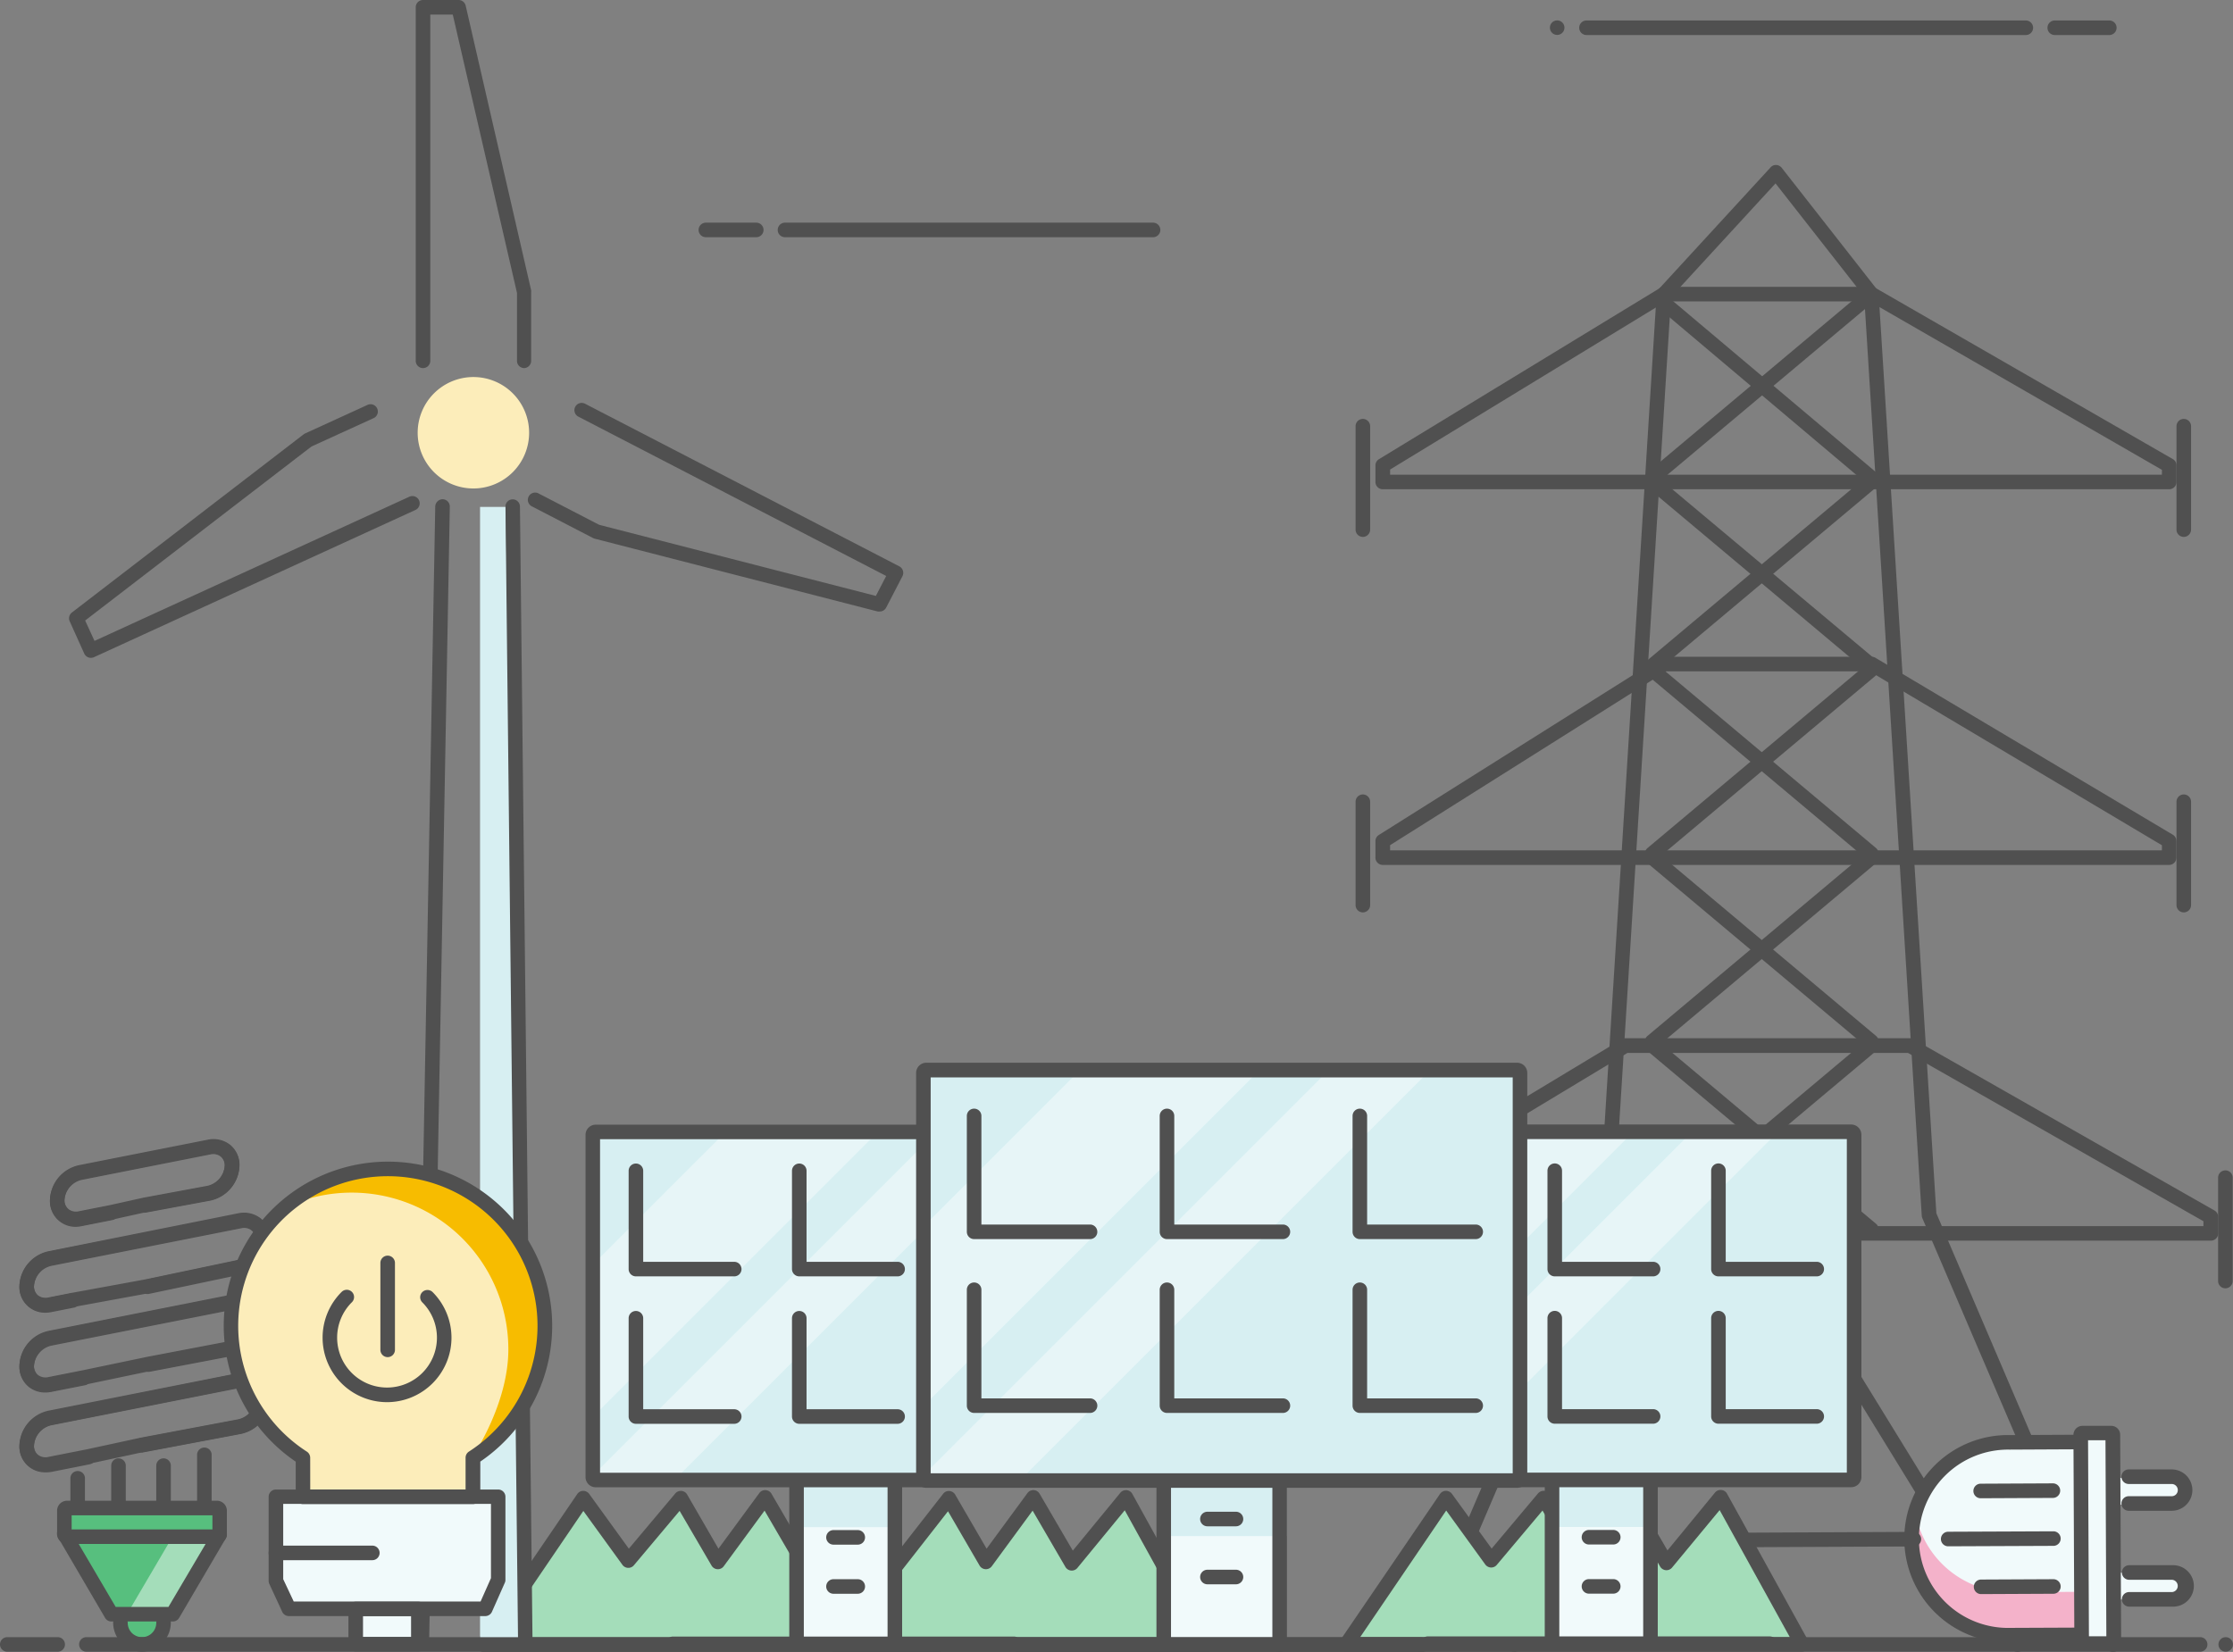 <svg xmlns="http://www.w3.org/2000/svg" viewBox="0 0 460 340.39"><rect x="0" y="0" width="460" height="340.39" fill="#808080" stroke="none"/><defs><style>.cls-1{fill:#505050;}.cls-2{fill:#a4ddba;}.cls-3{fill:#57bf7e;}.cls-4{fill:#f1fafb;}.cls-5{fill:#d7eff2;}.cls-6{opacity:0.4;}.cls-7{fill:#fff;}.cls-8{fill:#f4b2ca;}.cls-9{fill:#fcedba;}.cls-10{fill:#f7bc00;}</style></defs><title>Element 35</title><g id="Ebene_2" data-name="Ebene 2"><g id="Ebene_1-2" data-name="Ebene 1"><path class="cls-1" d="M237.53,48.88H161.71a1.5,1.5,0,0,1,0-3h75.82a1.5,1.5,0,1,1,0,3Z"/><path class="cls-1" d="M417.32,7.22h-90.5a1.5,1.5,0,0,1,0-3h90.5a1.5,1.5,0,0,1,0,3Z"/><path class="cls-1" d="M434.52,7.22H423.28a1.5,1.5,0,0,1,0-3h11.24a1.5,1.5,0,0,1,0,3Z"/><path class="cls-1" d="M155.79,48.88H145.41a1.5,1.5,0,0,1,0-3h10.38a1.5,1.5,0,0,1,0,3Z"/><circle class="cls-1" cx="320.78" cy="5.7" r="1.5"/><circle class="cls-1" cx="458.5" cy="338.84" r="1.5"/><path class="cls-1" d="M293,340.39a1.52,1.52,0,0,1-.59-.12,1.49,1.49,0,0,1-.79-2L329.4,250,341.27,60.5a1.5,1.5,0,1,1,3,.19L332.38,250.46a1.46,1.46,0,0,1-.12.5L294.4,339.48A1.51,1.51,0,0,1,293,340.39Z"/><path class="cls-1" d="M435.27,340.39a1.51,1.51,0,0,1-1.38-.91L396,251a1.46,1.46,0,0,1-.12-.5L384,60.69a1.5,1.5,0,0,1,1.4-1.59A1.52,1.52,0,0,1,387,60.5L398.89,250l37.76,88.29a1.5,1.5,0,0,1-.79,2A1.52,1.52,0,0,1,435.27,340.39Z"/><path class="cls-1" d="M446.84,100.81h-162a1.5,1.5,0,0,1-1.5-1.5V95.9a1.49,1.49,0,0,1,.72-1.28L342,59.32a1.46,1.46,0,0,1,.78-.22h42.77a1.53,1.53,0,0,1,.75.2l61.31,35.3a1.5,1.5,0,0,1,.75,1.3v3.41A1.5,1.5,0,0,1,446.84,100.81Zm-160.48-3h159v-1L385.13,62.1H343.18L286.36,96.75Z"/><path class="cls-1" d="M280.75,110.63a1.5,1.5,0,0,1-1.5-1.5V87.82a1.5,1.5,0,0,1,3,0v21.31A1.5,1.5,0,0,1,280.75,110.63Z"/><path class="cls-1" d="M449.86,110.63a1.5,1.5,0,0,1-1.5-1.5V87.82a1.5,1.5,0,0,1,3,0v21.31A1.5,1.5,0,0,1,449.86,110.63Z"/><path class="cls-1" d="M446.84,178.22h-162a1.5,1.5,0,0,1-1.5-1.5v-3.4a1.49,1.49,0,0,1,.7-1.27L342,135.56a1.52,1.52,0,0,1,.8-.23h42.77a1.51,1.51,0,0,1,.77.21L447.61,172a1.51,1.51,0,0,1,.73,1.29v3.4A1.5,1.5,0,0,1,446.84,178.22Zm-160.48-3h159v-1.05l-60.22-35.84H343.2l-56.84,35.82Z"/><path class="cls-1" d="M280.75,188a1.5,1.5,0,0,1-1.5-1.5v-21.3a1.5,1.5,0,0,1,3,0v21.3A1.5,1.5,0,0,1,280.75,188Z"/><path class="cls-1" d="M449.86,188a1.5,1.5,0,0,1-1.5-1.5v-21.3a1.5,1.5,0,0,1,3,0v21.3A1.5,1.5,0,0,1,449.86,188Z"/><path class="cls-1" d="M455.41,255.64H276.29a1.5,1.5,0,0,1-1.5-1.5v-3.4a1.51,1.51,0,0,1,.73-1.29l58.55-35.3a1.5,1.5,0,0,1,.77-.22h58.61a1.49,1.49,0,0,1,.74.2l62,35.3a1.51,1.51,0,0,1,.76,1.31v3.4A1.5,1.5,0,0,1,455.41,255.64Zm-177.62-3H453.91v-1l-60.86-34.68H335.26l-57.47,34.65Z"/><path class="cls-1" d="M272.18,265.46a1.5,1.5,0,0,1-1.5-1.5v-21.3a1.5,1.5,0,0,1,3,0V264A1.5,1.5,0,0,1,272.18,265.46Z"/><path class="cls-1" d="M458.43,265.46a1.5,1.5,0,0,1-1.5-1.5v-21.3a1.5,1.5,0,0,1,3,0V264A1.5,1.5,0,0,1,458.43,265.46Z"/><path class="cls-1" d="M340.39,100a1.5,1.5,0,0,1-1-2.65l45.13-37.87a1.5,1.5,0,1,1,1.93,2.3L341.36,99.62A1.49,1.49,0,0,1,340.39,100Z"/><path class="cls-1" d="M385.53,100a1.49,1.49,0,0,1-1-.35L341,62.91a1.5,1.5,0,0,1,1.94-2.3L386.5,97.33a1.5,1.5,0,0,1-1,2.64Z"/><path class="cls-1" d="M340.39,138.68a1.5,1.5,0,0,1-1-2.65l45.13-37.87a1.5,1.5,0,1,1,1.93,2.3l-45.13,37.87A1.49,1.49,0,0,1,340.39,138.68Z"/><path class="cls-1" d="M385.53,138.68a1.49,1.49,0,0,1-1-.35l-45.13-37.87a1.5,1.5,0,1,1,1.93-2.3L386.49,136a1.5,1.5,0,0,1-1,2.65Z"/><path class="cls-1" d="M340.39,177.39a1.5,1.5,0,0,1-1-2.65l45.13-37.87a1.5,1.5,0,1,1,1.93,2.3L341.36,177A1.49,1.49,0,0,1,340.39,177.39Z"/><path class="cls-1" d="M385.53,177.39a1.49,1.49,0,0,1-1-.35l-45.13-37.87a1.5,1.5,0,1,1,1.93-2.3l45.13,37.87a1.5,1.5,0,0,1-1,2.65Z"/><path class="cls-1" d="M340.39,216.1a1.5,1.5,0,0,1-1-2.65l45.13-37.88a1.51,1.51,0,0,1,2.12.19,1.49,1.49,0,0,1-.19,2.11l-45.13,37.88A1.54,1.54,0,0,1,340.39,216.1Z"/><path class="cls-1" d="M385.53,216.1a1.54,1.54,0,0,1-1-.35l-45.13-37.88a1.49,1.49,0,0,1-.19-2.11,1.51,1.51,0,0,1,2.12-.19l45.13,37.88a1.5,1.5,0,0,1-1,2.65Z"/><path class="cls-1" d="M340.39,254.81a1.5,1.5,0,0,1-1-2.65l45.13-37.88a1.51,1.51,0,0,1,2.12.19,1.49,1.49,0,0,1-.19,2.11l-45.13,37.88A1.54,1.54,0,0,1,340.39,254.81Z"/><path class="cls-1" d="M385.53,254.81a1.54,1.54,0,0,1-1-.35l-45.13-37.88a1.49,1.49,0,0,1-.19-2.11,1.51,1.51,0,0,1,2.12-.19l45.13,37.88a1.5,1.5,0,0,1-1,2.65Z"/><path class="cls-1" d="M385.53,62.1a1.48,1.48,0,0,1-1.18-.58L365.76,37.79,343.87,61.61a1.5,1.5,0,1,1-2.21-2l23.09-25.13a1.43,1.43,0,0,1,1.16-.48,1.52,1.52,0,0,1,1.12.57l19.68,25.13a1.51,1.51,0,0,1-1.18,2.43Z"/><path class="cls-1" d="M312,340.39a1.46,1.46,0,0,1-.78-.22,1.51,1.51,0,0,1-.5-2.07l52.11-84.74a1.5,1.5,0,1,1,2.55,1.57l-52.1,84.74A1.51,1.51,0,0,1,312,340.39Z"/><path class="cls-1" d="M415.62,340.39a1.5,1.5,0,0,1-1.28-.72l-52.11-84.74a1.5,1.5,0,1,1,2.56-1.57l52.1,84.74a1.5,1.5,0,0,1-1.27,2.29Z"/><polygon class="cls-2" points="99.59 338.87 120.15 308.72 129.46 321.56 140.25 308.72 147.88 321.84 157.65 308.54 165.56 322.12 176.72 308.54 193.47 338.87 99.59 338.87"/><path class="cls-1" d="M193.47,340.37H99.59A1.5,1.5,0,0,1,98.35,338l20.56-30.14a1.5,1.5,0,0,1,1.22-.66,1.54,1.54,0,0,1,1.24.62l8.17,11.29,9.56-11.37a1.5,1.5,0,0,1,2.45.21L148,319.11l8.42-11.46a1.5,1.5,0,0,1,2.5.13l6.83,11.72,9.79-11.92a1.5,1.5,0,0,1,1.3-.54,1.52,1.52,0,0,1,1.17.77l16.75,30.33a1.5,1.5,0,0,1-1.31,2.23Zm-91-3h88.5L176.48,311.2l-9.77,11.87a1.49,1.49,0,0,1-2.45-.2l-6.76-11.6-8.41,11.46a1.5,1.5,0,0,1-1.29.61,1.51,1.51,0,0,1-1.22-.75L140,311.32l-9.42,11.21a1.47,1.47,0,0,1-1.2.53,1.49,1.49,0,0,1-1.16-.62l-8.05-11.11Z"/><polygon class="cls-2" points="195.47 308.73 203.1 321.85 212.87 308.54 220.78 322.13 231.94 308.54 248.69 338.87 171.93 338.87 195.47 308.73"/><path class="cls-1" d="M248.69,340.37H171.93a1.49,1.49,0,0,1-1.18-2.42l23.54-30.15a1.46,1.46,0,0,1,1.28-.57,1.51,1.51,0,0,1,1.2.74l6.47,11.14,8.42-11.46a1.49,1.49,0,0,1,2.5.14L221,319.51l9.79-11.92a1.5,1.5,0,0,1,2.47.23L250,338.15a1.49,1.49,0,0,1-1.31,2.22Zm-73.69-3h71.15L231.7,311.2l-9.76,11.88a1.51,1.51,0,0,1-2.46-.2l-6.76-11.61-8.41,11.46a1.51,1.51,0,0,1-2.51-.13l-6.51-11.2Z"/><path class="cls-3" d="M33.11,334.4a4,4,0,1,1-4-4A4,4,0,0,1,33.11,334.4Z"/><path class="cls-1" d="M9.32,303.26A5.24,5.24,0,0,1,4,297.85a7.57,7.57,0,0,1,6-7.18l39.13-7.75A5.59,5.59,0,0,1,53.72,284a5.37,5.37,0,0,1,1.91,4.23,7.58,7.58,0,0,1-6,7.18l-20.13,3.8-11,2.37-8,1.58A6.18,6.18,0,0,1,9.32,303.26Zm41-17.46a3.47,3.47,0,0,0-.64.06h0l-39.14,7.76A4.6,4.6,0,0,0,7,297.85a2.39,2.39,0,0,0,.81,1.9,2.52,2.52,0,0,0,2.16.45l8-1.58,11-2.38,20.16-3.8a4.6,4.6,0,0,0,3.54-4.23,2.39,2.39,0,0,0-.82-1.91A2.35,2.35,0,0,0,50.3,285.8Zm-.94-1.41h0Z"/><path class="cls-1" d="M9.32,286.82A5.24,5.24,0,0,1,4,281.4a7.55,7.55,0,0,1,6-7.17l39.13-7.76h0a5.57,5.57,0,0,1,4.65,1.07,5.34,5.34,0,0,1,1.91,4.22,7.56,7.56,0,0,1-6,7.18l-18.84,3.59-13.35,2.79-6.95,1.38A6.18,6.18,0,0,1,9.32,286.82Zm40.34-17.41-39.14,7.76A4.6,4.6,0,0,0,7,281.4a2.41,2.41,0,0,0,.81,1.91,2.56,2.56,0,0,0,2.16.44l6.93-1.37,13.37-2.79L49.08,276a4.6,4.6,0,0,0,3.55-4.24,2.38,2.38,0,0,0-.82-1.9,2.54,2.54,0,0,0-2.15-.45Z"/><path class="cls-1" d="M9.31,270.37A5.24,5.24,0,0,1,4,265a7.57,7.57,0,0,1,6-7.18L49.07,250a5.59,5.59,0,0,1,4.65,1.06,5.37,5.37,0,0,1,1.91,4.23,7.58,7.58,0,0,1-6,7.18l-19,4-15.47,2.84-4.67.92A6.21,6.21,0,0,1,9.31,270.37Zm41-17.46a3.47,3.47,0,0,0-.64.06h0l-39.14,7.76A4.6,4.6,0,0,0,7,265a2.39,2.39,0,0,0,.81,1.9,2.55,2.55,0,0,0,2.16.45l4.69-.93,15.45-2.83,19-4a4.62,4.62,0,0,0,3.58-4.24,2.39,2.39,0,0,0-.82-1.91A2.35,2.35,0,0,0,50.3,252.91Zm-.94-1.41h0Z"/><path class="cls-1" d="M15.64,252.67a5.43,5.43,0,0,1-3.44-1.18,5.37,5.37,0,0,1-1.91-4.23,7.56,7.56,0,0,1,6-7.18l26.49-5.24a5.59,5.59,0,0,1,4.65,1.06,5.34,5.34,0,0,1,1.91,4.23,7.56,7.56,0,0,1-6,7.17l-13.26,2.47-6.87,1.52-6.35,1.26A6.28,6.28,0,0,1,15.64,252.67Zm28.33-15a3.68,3.68,0,0,0-.64.07h0L16.85,243a4.6,4.6,0,0,0-3.56,4.23,2.39,2.39,0,0,0,.82,1.91,2.54,2.54,0,0,0,2.15.44l6.32-1.25,6.89-1.53,13.3-2.47a4.6,4.6,0,0,0,3.54-4.23A2.26,2.26,0,0,0,44,237.71Zm-.93-1.4h0Z"/><polygon class="cls-3" points="13.26 316.11 22.94 332.61 35.56 332.61 45.24 316.11 13.26 316.11"/><polygon class="cls-2" points="35.85 316.11 26.16 332.61 35.56 332.61 45.24 316.11 35.85 316.11"/><rect class="cls-3" x="13.81" y="310.73" width="31.98" height="5.91" rx="0.56"/><path class="cls-1" d="M29.25,340.34a6,6,0,0,1-5.94-5.94,1.5,1.5,0,0,1,3,0,2.94,2.94,0,0,0,5.88,0,1.5,1.5,0,0,1,3,0A6,6,0,0,1,29.25,340.34Z"/><path class="cls-1" d="M33.69,311.6a1.5,1.5,0,0,1-1.5-1.5V302a1.5,1.5,0,0,1,3,0v8.11A1.5,1.5,0,0,1,33.69,311.6Z"/><path class="cls-1" d="M42.1,311.6a1.5,1.5,0,0,1-1.5-1.5V299.77a1.5,1.5,0,0,1,3,0V310.1A1.5,1.5,0,0,1,42.1,311.6Z"/><path class="cls-1" d="M16,312a1.5,1.5,0,0,1-1.5-1.5v-5.89a1.5,1.5,0,0,1,3,0v5.89A1.5,1.5,0,0,1,16,312Z"/><path class="cls-1" d="M24.41,312a1.5,1.5,0,0,1-1.5-1.5V302a1.5,1.5,0,0,1,3,0v8.46A1.5,1.5,0,0,1,24.41,312Z"/><path class="cls-1" d="M9.32,303.38A5.24,5.24,0,0,1,4,298a7.56,7.56,0,0,1,6-7.18L49.07,283a5.6,5.6,0,0,1,4.65,1.07,5.34,5.34,0,0,1,1.91,4.22,7.57,7.57,0,0,1-6,7.18l-20.13,3.8a1.5,1.5,0,0,1-.56-2.95l20.12-3.79a4.61,4.61,0,0,0,3.54-4.24,2.38,2.38,0,0,0-.82-1.9,2.54,2.54,0,0,0-2.15-.44l-39.14,7.75A4.6,4.6,0,0,0,7,298a2.41,2.41,0,0,0,.81,1.9,2.55,2.55,0,0,0,2.16.44l8-1.57a1.5,1.5,0,0,1,.58,2.94l-7.95,1.58A6.18,6.18,0,0,1,9.32,303.38Z"/><path class="cls-1" d="M9.32,286.93a5.39,5.39,0,0,1-3.44-1.18A5.37,5.37,0,0,1,4,281.52a7.57,7.57,0,0,1,6-7.18l39.13-7.75a5.59,5.59,0,0,1,4.65,1.06,5.37,5.37,0,0,1,1.91,4.23,7.58,7.58,0,0,1-6,7.18l-18.83,3.59a1.5,1.5,0,0,1-.56-2.95l18.82-3.59a4.6,4.6,0,0,0,3.55-4.23,2.39,2.39,0,0,0-.82-1.91,2.54,2.54,0,0,0-2.15-.44l-39.14,7.75A4.62,4.62,0,0,0,7,281.52a2.41,2.41,0,0,0,.81,1.91,2.56,2.56,0,0,0,2.16.44l6.93-1.38a1.5,1.5,0,0,1,.59,2.95l-6.94,1.37A6.18,6.18,0,0,1,9.32,286.93Z"/><path class="cls-1" d="M9.31,270.49A5.24,5.24,0,0,1,4,265.08a7.56,7.56,0,0,1,6-7.18l39.13-7.76a5.6,5.6,0,0,1,4.65,1.07,5.34,5.34,0,0,1,1.91,4.22,7.57,7.57,0,0,1-6,7.18l-19,4a1.5,1.5,0,0,1-.62-2.94l19-4a4.6,4.6,0,0,0,3.58-4.24,2.38,2.38,0,0,0-.82-1.9,2.53,2.53,0,0,0-2.15-.44l-39.14,7.75A4.6,4.6,0,0,0,7,265.08a2.41,2.41,0,0,0,.81,1.9,2.55,2.55,0,0,0,2.16.44l4.69-.93a1.5,1.5,0,0,1,.58,2.95l-4.69.93A6.21,6.21,0,0,1,9.31,270.49Z"/><path class="cls-1" d="M15.64,252.79a5.24,5.24,0,0,1-5.35-5.41,7.55,7.55,0,0,1,6-7.18L42.75,235A5.56,5.56,0,0,1,47.4,236a5.34,5.34,0,0,1,1.91,4.22,7.57,7.57,0,0,1-6,7.18l-13.26,2.46a1.5,1.5,0,1,1-.55-2.95l13.25-2.46a4.6,4.6,0,0,0,3.54-4.23,2.37,2.37,0,0,0-.82-1.9,2.52,2.52,0,0,0-2.16-.44l-26.48,5.24a4.6,4.6,0,0,0-3.56,4.24,2.38,2.38,0,0,0,.82,1.9,2.5,2.5,0,0,0,2.15.44l6.32-1.25a1.5,1.5,0,0,1,.58,2.95l-6.31,1.25A6.28,6.28,0,0,1,15.64,252.79Z"/><path class="cls-1" d="M35.56,334.11H22.94a1.49,1.49,0,0,1-1.29-.74L12,316.87a1.5,1.5,0,1,1,2.58-1.52l9.25,15.76H34.7L44,315.35a1.5,1.5,0,0,1,2.58,1.52l-9.68,16.5A1.49,1.49,0,0,1,35.56,334.11Z"/><path class="cls-1" d="M44.68,318.14H13.82a2.06,2.06,0,0,1-2.06-2.06v-4.79a2.06,2.06,0,0,1,2.06-2.06H44.68a2.06,2.06,0,0,1,2.06,2.06v4.79A2.06,2.06,0,0,1,44.68,318.14Zm-29.92-3h29v-2.91h-29Z"/><rect class="cls-4" x="163.02" y="301.17" width="22.15" height="37.55"/><rect class="cls-5" x="163.02" y="301.17" width="22.15" height="13.5"/><rect class="cls-5" x="122.67" y="233.24" width="104.21" height="71.72" rx="0.6"/><g class="cls-6"><path class="cls-7" d="M192.92,233.24l-70.25,70.25v.84a.64.64,0,0,0,.64.63h15.61l71.72-71.72Z"/><polygon class="cls-7" points="122.67 260.03 122.67 291.41 180.84 233.24 149.47 233.24 122.67 260.03"/></g><path class="cls-1" d="M225.72,306.46h-103a2.11,2.11,0,0,1-2.1-2.1V233.84a2.11,2.11,0,0,1,2.1-2.1h103a2.1,2.1,0,0,1,2.1,2.1v70.52A2.1,2.1,0,0,1,225.72,306.46Zm-102.11-3H224.82V234.74H123.61Z"/><path class="cls-1" d="M151.22,263H131a1.5,1.5,0,0,1-1.5-1.5V241.25a1.5,1.5,0,0,1,3,0V260h18.75a1.5,1.5,0,1,1,0,3Z"/><path class="cls-1" d="M184.91,263H164.65a1.51,1.51,0,0,1-1.5-1.5V241.25a1.5,1.5,0,0,1,3,0V260h18.76a1.5,1.5,0,0,1,0,3Z"/><path class="cls-1" d="M218.59,263H198.34a1.5,1.5,0,0,1-1.5-1.5V241.25a1.5,1.5,0,0,1,3,0V260h18.75a1.5,1.5,0,1,1,0,3Z"/><path class="cls-1" d="M151.22,293.38H131a1.5,1.5,0,0,1-1.5-1.5V271.63a1.5,1.5,0,0,1,3,0v18.75h18.75a1.5,1.5,0,1,1,0,3Z"/><path class="cls-1" d="M184.91,293.38H164.65a1.5,1.5,0,0,1-1.5-1.5V271.63a1.5,1.5,0,0,1,3,0v18.75h18.76a1.5,1.5,0,0,1,0,3Z"/><path class="cls-1" d="M218.59,293.38H198.34a1.5,1.5,0,0,1-1.5-1.5V271.63a1.5,1.5,0,0,1,3,0v18.75h18.75a1.5,1.5,0,1,1,0,3Z"/><path class="cls-1" d="M164.09,340.22a1.5,1.5,0,0,1-1.5-1.5V306.23a1.5,1.5,0,0,1,3,0v32.49A1.51,1.51,0,0,1,164.09,340.22Z"/><path class="cls-1" d="M184.34,340.22a1.5,1.5,0,0,1-1.5-1.5V306.23a1.5,1.5,0,0,1,3,0v32.49A1.5,1.5,0,0,1,184.34,340.22Z"/><path class="cls-1" d="M176.7,318.28h-5a1.5,1.5,0,0,1,0-3h5a1.5,1.5,0,0,1,0,3Z"/><path class="cls-1" d="M176.7,328.4h-5a1.5,1.5,0,0,1,0-3h5a1.5,1.5,0,0,1,0,3Z"/><path class="cls-1" d="M209,340.22H138.49a1.51,1.51,0,0,1,0-3H209a1.51,1.51,0,0,1,0,3Z"/><path class="cls-4" d="M447.42,324l-14.73.07,0,5.53,14.74-.07a2.77,2.77,0,0,0,0-5.53Z"/><path class="cls-4" d="M447.14,304.48l-14.74.06,0,5.53,14.73-.07a2.76,2.76,0,1,0,0-5.52Z"/><rect class="cls-4" x="410.33" y="313.69" width="43.39" height="6.59" rx="0.34" transform="translate(117.01 750.45) rotate(-90.26)"/><path class="cls-4" d="M414,297.2a19.87,19.87,0,1,0,.18,39.73l14.79-.07-.18-39.73Z"/><path class="cls-8" d="M429,328l-14.79.07a19.87,19.87,0,0,1-19.44-15.36,20.09,20.09,0,0,0-.48,4.42,19.86,19.86,0,0,0,20,19.77l14.79-.07-.18-39.73h0Z"/><path class="cls-1" d="M447.36,311.3l-8.84,0a1.5,1.5,0,0,1,0-3l8.85,0a1.26,1.26,0,1,0,0-2.52l-8.85,0a1.5,1.5,0,0,1,0-3l8.85,0a4.26,4.26,0,1,1,0,8.52Z"/><path class="cls-1" d="M447.45,331.05l-8.84,0a1.5,1.5,0,0,1,0-3l8.85,0a1.27,1.27,0,0,0,0-2.53l-8.85,0a1.5,1.5,0,0,1,0-3l8.85,0a4.27,4.27,0,1,1,0,8.53Z"/><path class="cls-1" d="M435.08,340.16l-5.9,0a1.85,1.85,0,0,1-1.86-1.83l-.19-42.7A1.86,1.86,0,0,1,429,293.8l5.91,0a1.84,1.84,0,0,1,1.85,1.83l.2,42.7A1.84,1.84,0,0,1,435.08,340.16Zm-4.76-3h3.59l-.18-40.39-3.59,0Zm4.57-40.4h0Z"/><path class="cls-1" d="M428.43,338.37l-14.22.06A21.37,21.37,0,1,1,414,295.7l14.22-.07a1.5,1.5,0,1,1,0,3L414,298.7a18.37,18.37,0,1,0,.17,36.73l14.22-.06a1.5,1.5,0,1,1,0,3Z"/><path class="cls-1" d="M423,328.4l-14.89.07a1.5,1.5,0,0,1,0-3L423,325.4a1.5,1.5,0,1,1,0,3Z"/><path class="cls-1" d="M423,318.53l-21.67.09a1.5,1.5,0,1,1,0-3l21.67-.09a1.5,1.5,0,0,1,0,3Z"/><path class="cls-1" d="M422.91,308.65l-14.89.07a1.5,1.5,0,0,1,0-3l14.88-.07a1.5,1.5,0,1,1,0,3Z"/><path class="cls-1" d="M394.25,318.65l-43.33.2a1.5,1.5,0,0,1,0-3l43.34-.2a1.5,1.5,0,1,1,0,3Z"/><polygon class="cls-2" points="277.32 338.83 297.88 308.69 307.19 321.53 317.98 308.69 325.61 321.81 335.38 308.5 343.29 322.08 354.45 308.5 371.2 338.83 277.32 338.83"/><path class="cls-1" d="M371.2,340.33H277.32a1.5,1.5,0,0,1-1.24-2.34l20.56-30.15a1.49,1.49,0,0,1,1.22-.65,1.57,1.57,0,0,1,1.24.62l8.18,11.28,9.55-11.37a1.57,1.57,0,0,1,1.28-.53,1.51,1.51,0,0,1,1.17.74l6.48,11.14,8.41-11.46a1.5,1.5,0,0,1,1.29-.61,1.53,1.53,0,0,1,1.22.75l6.82,11.72,9.79-11.92a1.51,1.51,0,0,1,2.48.23l16.75,30.33a1.51,1.51,0,0,1-1.32,2.22Zm-91-3h88.5l-14.45-26.17L344.45,323a1.5,1.5,0,0,1-1.28.54,1.52,1.52,0,0,1-1.18-.74l-6.76-11.61-8.41,11.46a1.47,1.47,0,0,1-1.29.61,1.49,1.49,0,0,1-1.22-.74l-6.55-11.27-9.42,11.2a1.49,1.49,0,0,1-1.2.54,1.54,1.54,0,0,1-1.17-.62l-8.05-11.12Z"/><rect class="cls-4" x="319.07" y="301.14" width="22.15" height="37.55"/><rect class="cls-5" x="318.93" y="301.14" width="22.15" height="13.5"/><rect class="cls-5" x="278.3" y="233.21" width="104.21" height="71.72" rx="0.6"/><g class="cls-6"><path class="cls-7" d="M348.55,233.21,278.3,303.46v.85a.64.64,0,0,0,.64.63h15.61l71.72-71.73Z"/><polygon class="cls-7" points="278.3 260.01 278.3 291.38 336.47 233.21 305.1 233.21 278.3 260.01"/></g><path class="cls-1" d="M381.35,306.44h-103a2.11,2.11,0,0,1-2.1-2.1V233.81a2.11,2.11,0,0,1,2.1-2.1h103a2.11,2.11,0,0,1,2.1,2.1v70.53A2.1,2.1,0,0,1,381.35,306.44Zm-102.11-3H380.45V234.71H279.24Z"/><path class="cls-1" d="M306.85,263H286.6a1.5,1.5,0,0,1-1.5-1.5V241.23a1.5,1.5,0,0,1,3,0V260h18.75a1.5,1.5,0,0,1,0,3Z"/><path class="cls-1" d="M340.54,263H320.28a1.5,1.5,0,0,1-1.5-1.5V241.23a1.5,1.5,0,0,1,3,0V260h18.76a1.5,1.5,0,0,1,0,3Z"/><path class="cls-1" d="M374.22,263H354a1.5,1.5,0,0,1-1.5-1.5V241.23a1.5,1.5,0,0,1,3,0V260h18.75a1.5,1.5,0,0,1,0,3Z"/><path class="cls-1" d="M306.85,293.36H286.6a1.5,1.5,0,0,1-1.5-1.5V271.61a1.5,1.5,0,0,1,3,0v18.75h18.75a1.5,1.5,0,0,1,0,3Z"/><path class="cls-1" d="M340.54,293.36H320.28a1.5,1.5,0,0,1-1.5-1.5V271.61a1.5,1.5,0,0,1,3,0v18.75h18.76a1.5,1.5,0,1,1,0,3Z"/><path class="cls-1" d="M374.22,293.36H354a1.5,1.5,0,0,1-1.5-1.5V271.61a1.5,1.5,0,0,1,3,0v18.75h18.75a1.5,1.5,0,0,1,0,3Z"/><path class="cls-1" d="M319.72,340.19a1.5,1.5,0,0,1-1.5-1.5V306.2a1.5,1.5,0,0,1,3,0v32.49A1.5,1.5,0,0,1,319.72,340.19Z"/><path class="cls-1" d="M340,340.19a1.5,1.5,0,0,1-1.5-1.5V306.2a1.5,1.5,0,0,1,3,0v32.49A1.5,1.5,0,0,1,340,340.19Z"/><path class="cls-1" d="M332.33,318.25h-5a1.5,1.5,0,0,1,0-3h5a1.5,1.5,0,0,1,0,3Z"/><path class="cls-1" d="M332.33,328.38h-5a1.5,1.5,0,0,1,0-3h5a1.5,1.5,0,1,1,0,3Z"/><path class="cls-1" d="M364.58,340.19H294.12a1.5,1.5,0,0,1,0-3h70.46a1.5,1.5,0,0,1,0,3Z"/><rect class="cls-4" x="240.4" y="294.59" width="23.21" height="44.28"/><rect class="cls-5" x="238.89" y="300.59" width="26.12" height="15.92"/><rect class="cls-5" x="190.89" y="220.48" width="122.9" height="84.59" rx="0.6"/><g class="cls-6"><path class="cls-7" d="M273.74,220.48l-82.85,82.85v1a.75.75,0,0,0,.75.75h18.41l84.58-84.59Z"/><polygon class="cls-7" points="190.89 252.08 190.89 289.08 259.49 220.48 222.49 220.48 190.89 252.08"/></g><path class="cls-1" d="M312.52,306.57H190.82a2.1,2.1,0,0,1-2.1-2.1V221.08a2.1,2.1,0,0,1,2.1-2.1h121.7a2.1,2.1,0,0,1,2.1,2.1v83.39A2.1,2.1,0,0,1,312.52,306.57Zm-120.8-3h119.9V222H191.72Z"/><path class="cls-1" d="M224.55,255.32H200.67a1.5,1.5,0,0,1-1.5-1.5V229.94a1.5,1.5,0,0,1,3,0v22.38h22.38a1.5,1.5,0,0,1,0,3Z"/><path class="cls-1" d="M264.28,255.32H240.4a1.5,1.5,0,0,1-1.5-1.5V229.94a1.5,1.5,0,0,1,3,0v22.38h22.38a1.5,1.5,0,0,1,0,3Z"/><path class="cls-1" d="M304,255.32H280.13a1.5,1.5,0,0,1-1.5-1.5V229.94a1.5,1.5,0,0,1,3,0v22.38H304a1.5,1.5,0,0,1,0,3Z"/><path class="cls-1" d="M224.55,291.14H200.67a1.5,1.5,0,0,1-1.5-1.5V265.76a1.5,1.5,0,0,1,3,0v22.38h22.38a1.5,1.5,0,1,1,0,3Z"/><path class="cls-1" d="M264.28,291.14H240.4a1.5,1.5,0,0,1-1.5-1.5V265.76a1.5,1.5,0,0,1,3,0v22.38h22.38a1.5,1.5,0,0,1,0,3Z"/><path class="cls-1" d="M304,291.14H280.13a1.5,1.5,0,0,1-1.5-1.5V265.76a1.5,1.5,0,0,1,3,0v22.38H304a1.5,1.5,0,0,1,0,3Z"/><path class="cls-1" d="M239.73,340.38a1.5,1.5,0,0,1-1.5-1.5V305.63a1.5,1.5,0,0,1,3,0v33.25A1.5,1.5,0,0,1,239.73,340.38Z"/><path class="cls-1" d="M263.61,340.38a1.5,1.5,0,0,1-1.5-1.5V305.63a1.5,1.5,0,0,1,3,0v33.25A1.5,1.5,0,0,1,263.61,340.38Z"/><path class="cls-1" d="M254.61,314.5h-5.88a1.5,1.5,0,0,1,0-3h5.88a1.5,1.5,0,0,1,0,3Z"/><path class="cls-1" d="M254.61,326.45h-5.88a1.5,1.5,0,1,1,0-3h5.88a1.5,1.5,0,0,1,0,3Z"/><path class="cls-1" d="M292.64,340.38H209.55a1.5,1.5,0,0,1,0-3h83.09a1.5,1.5,0,0,1,0,3Z"/><polygon class="cls-5" points="104.15 104.45 98.89 104.45 98.89 338.8 108.36 338.8 104.15 104.45"/><path class="cls-9" d="M109,89.16A11.48,11.48,0,1,1,97.55,77.69,11.48,11.48,0,0,1,109,89.16Z"/><path class="cls-1" d="M108,75.85a1.5,1.5,0,0,1-1.5-1.5v-14L93.27,3H88.64V74.35a1.5,1.5,0,0,1-3,0V1.5A1.5,1.5,0,0,1,87.14,0h7.33a1.5,1.5,0,0,1,1.46,1.16l13.49,58.67a1.86,1.86,0,0,1,0,.33V74.35A1.51,1.51,0,0,1,108,75.85Z"/><path class="cls-1" d="M181.19,126a1.65,1.65,0,0,1-.38,0l-58.29-15a1.75,1.75,0,0,1-.32-.12l-12.59-6.52a1.5,1.5,0,1,1,1.38-2.66l12.44,6.44,57,14.65,2.13-4.11-63.36-32.8a1.5,1.5,0,1,1,1.38-2.66l64.69,33.48a1.52,1.52,0,0,1,.65,2l-3.37,6.5A1.49,1.49,0,0,1,181.19,126Z"/><path class="cls-1" d="M18.73,135.55a1.6,1.6,0,0,1-.53-.09,1.53,1.53,0,0,1-.84-.78l-3-6.66a1.5,1.5,0,0,1,.45-1.81l47.72-36.7a1.75,1.75,0,0,1,.29-.18l12.89-5.9a1.5,1.5,0,0,1,1.25,2.73L64.17,92,17.54,127.86l1.93,4.2,64.86-29.71a1.5,1.5,0,0,1,1.25,2.73L19.35,135.42A1.5,1.5,0,0,1,18.73,135.55Z"/><path class="cls-1" d="M108.21,338.89a1.5,1.5,0,0,1-1.5-1.49l-2.58-233a1.48,1.48,0,0,1,1.48-1.51h0a1.5,1.5,0,0,1,1.5,1.48l2.58,233a1.5,1.5,0,0,1-1.48,1.52Z"/><path class="cls-1" d="M86.89,338.87h0a1.5,1.5,0,0,1-1.47-1.52l4.24-233a1.55,1.55,0,0,1,1.53-1.48,1.5,1.5,0,0,1,1.47,1.53l-4.24,233A1.49,1.49,0,0,1,86.89,338.87Z"/><polygon class="cls-4" points="99.95 331.81 59.5 331.81 56.84 326.03 56.84 308.69 102.62 308.69 102.62 325.81 99.95 331.81"/><rect class="cls-4" x="73.28" y="331.81" width="12.9" height="7.26"/><path class="cls-9" d="M112.06,273.22a32.33,32.33,0,1,0-49.83,27.16v8h35v-8A32.28,32.28,0,0,0,112.06,273.22Z"/><path class="cls-10" d="M79.73,240.89A32.16,32.16,0,0,0,58.32,249a32.27,32.27,0,0,1,46.4,29.07c0,11.4-7.49,22.27-7.49,22.27a32.31,32.31,0,0,0-17.5-59.49Z"/><path class="cls-1" d="M100,333H59.5a1.5,1.5,0,0,1-1.36-.88l-2.67-5.77a1.55,1.55,0,0,1-.13-.63V308.42a1.5,1.5,0,0,1,1.5-1.5h45.78a1.5,1.5,0,0,1,1.5,1.5v17.12a1.38,1.38,0,0,1-.13.6l-2.66,6A1.52,1.52,0,0,1,100,333Zm-39.49-3H99l2.14-4.82v-15.3H58.34v15.51Z"/><path class="cls-1" d="M86.18,340.29H73.28a1.5,1.5,0,0,1-1.5-1.5v-7.25a1.5,1.5,0,0,1,1.5-1.5h12.9a1.5,1.5,0,0,1,1.5,1.5v7.25A1.5,1.5,0,0,1,86.18,340.29Zm-11.4-3h9.9V333h-9.9Z"/><path class="cls-1" d="M97.42,309.92h-35a1.5,1.5,0,0,1-1.5-1.5v-7.24a33.83,33.83,0,1,1,38,0v7.24A1.5,1.5,0,0,1,97.42,309.92Zm-33.51-3h32v-6.55a1.51,1.51,0,0,1,.68-1.26,30.83,30.83,0,1,0-33.38,0,1.52,1.52,0,0,1,.69,1.26Z"/><path class="cls-1" d="M76.7,321.48H56.84a1.5,1.5,0,0,1,0-3H76.7a1.5,1.5,0,0,1,0,3Z"/><path class="cls-1" d="M79.73,288.92a13.29,13.29,0,0,1-9.39-22.68,1.5,1.5,0,1,1,2.12,2.12,10.28,10.28,0,1,0,14.54,0,1.49,1.49,0,0,1,0-2.12,1.51,1.51,0,0,1,2.12,0,13.29,13.29,0,0,1-9.39,22.68Z"/><path class="cls-1" d="M79.86,279.64a1.5,1.5,0,0,1-1.5-1.5V260.23a1.5,1.5,0,0,1,3,0v17.91A1.5,1.5,0,0,1,79.86,279.64Z"/><path class="cls-1" d="M453.23,340.34H17.8a1.5,1.5,0,0,1,0-3H453.23a1.5,1.5,0,0,1,0,3Z"/><path class="cls-1" d="M11.88,340.34H1.5a1.5,1.5,0,0,1,0-3H11.88a1.5,1.5,0,0,1,0,3Z"/></g></g></svg>
